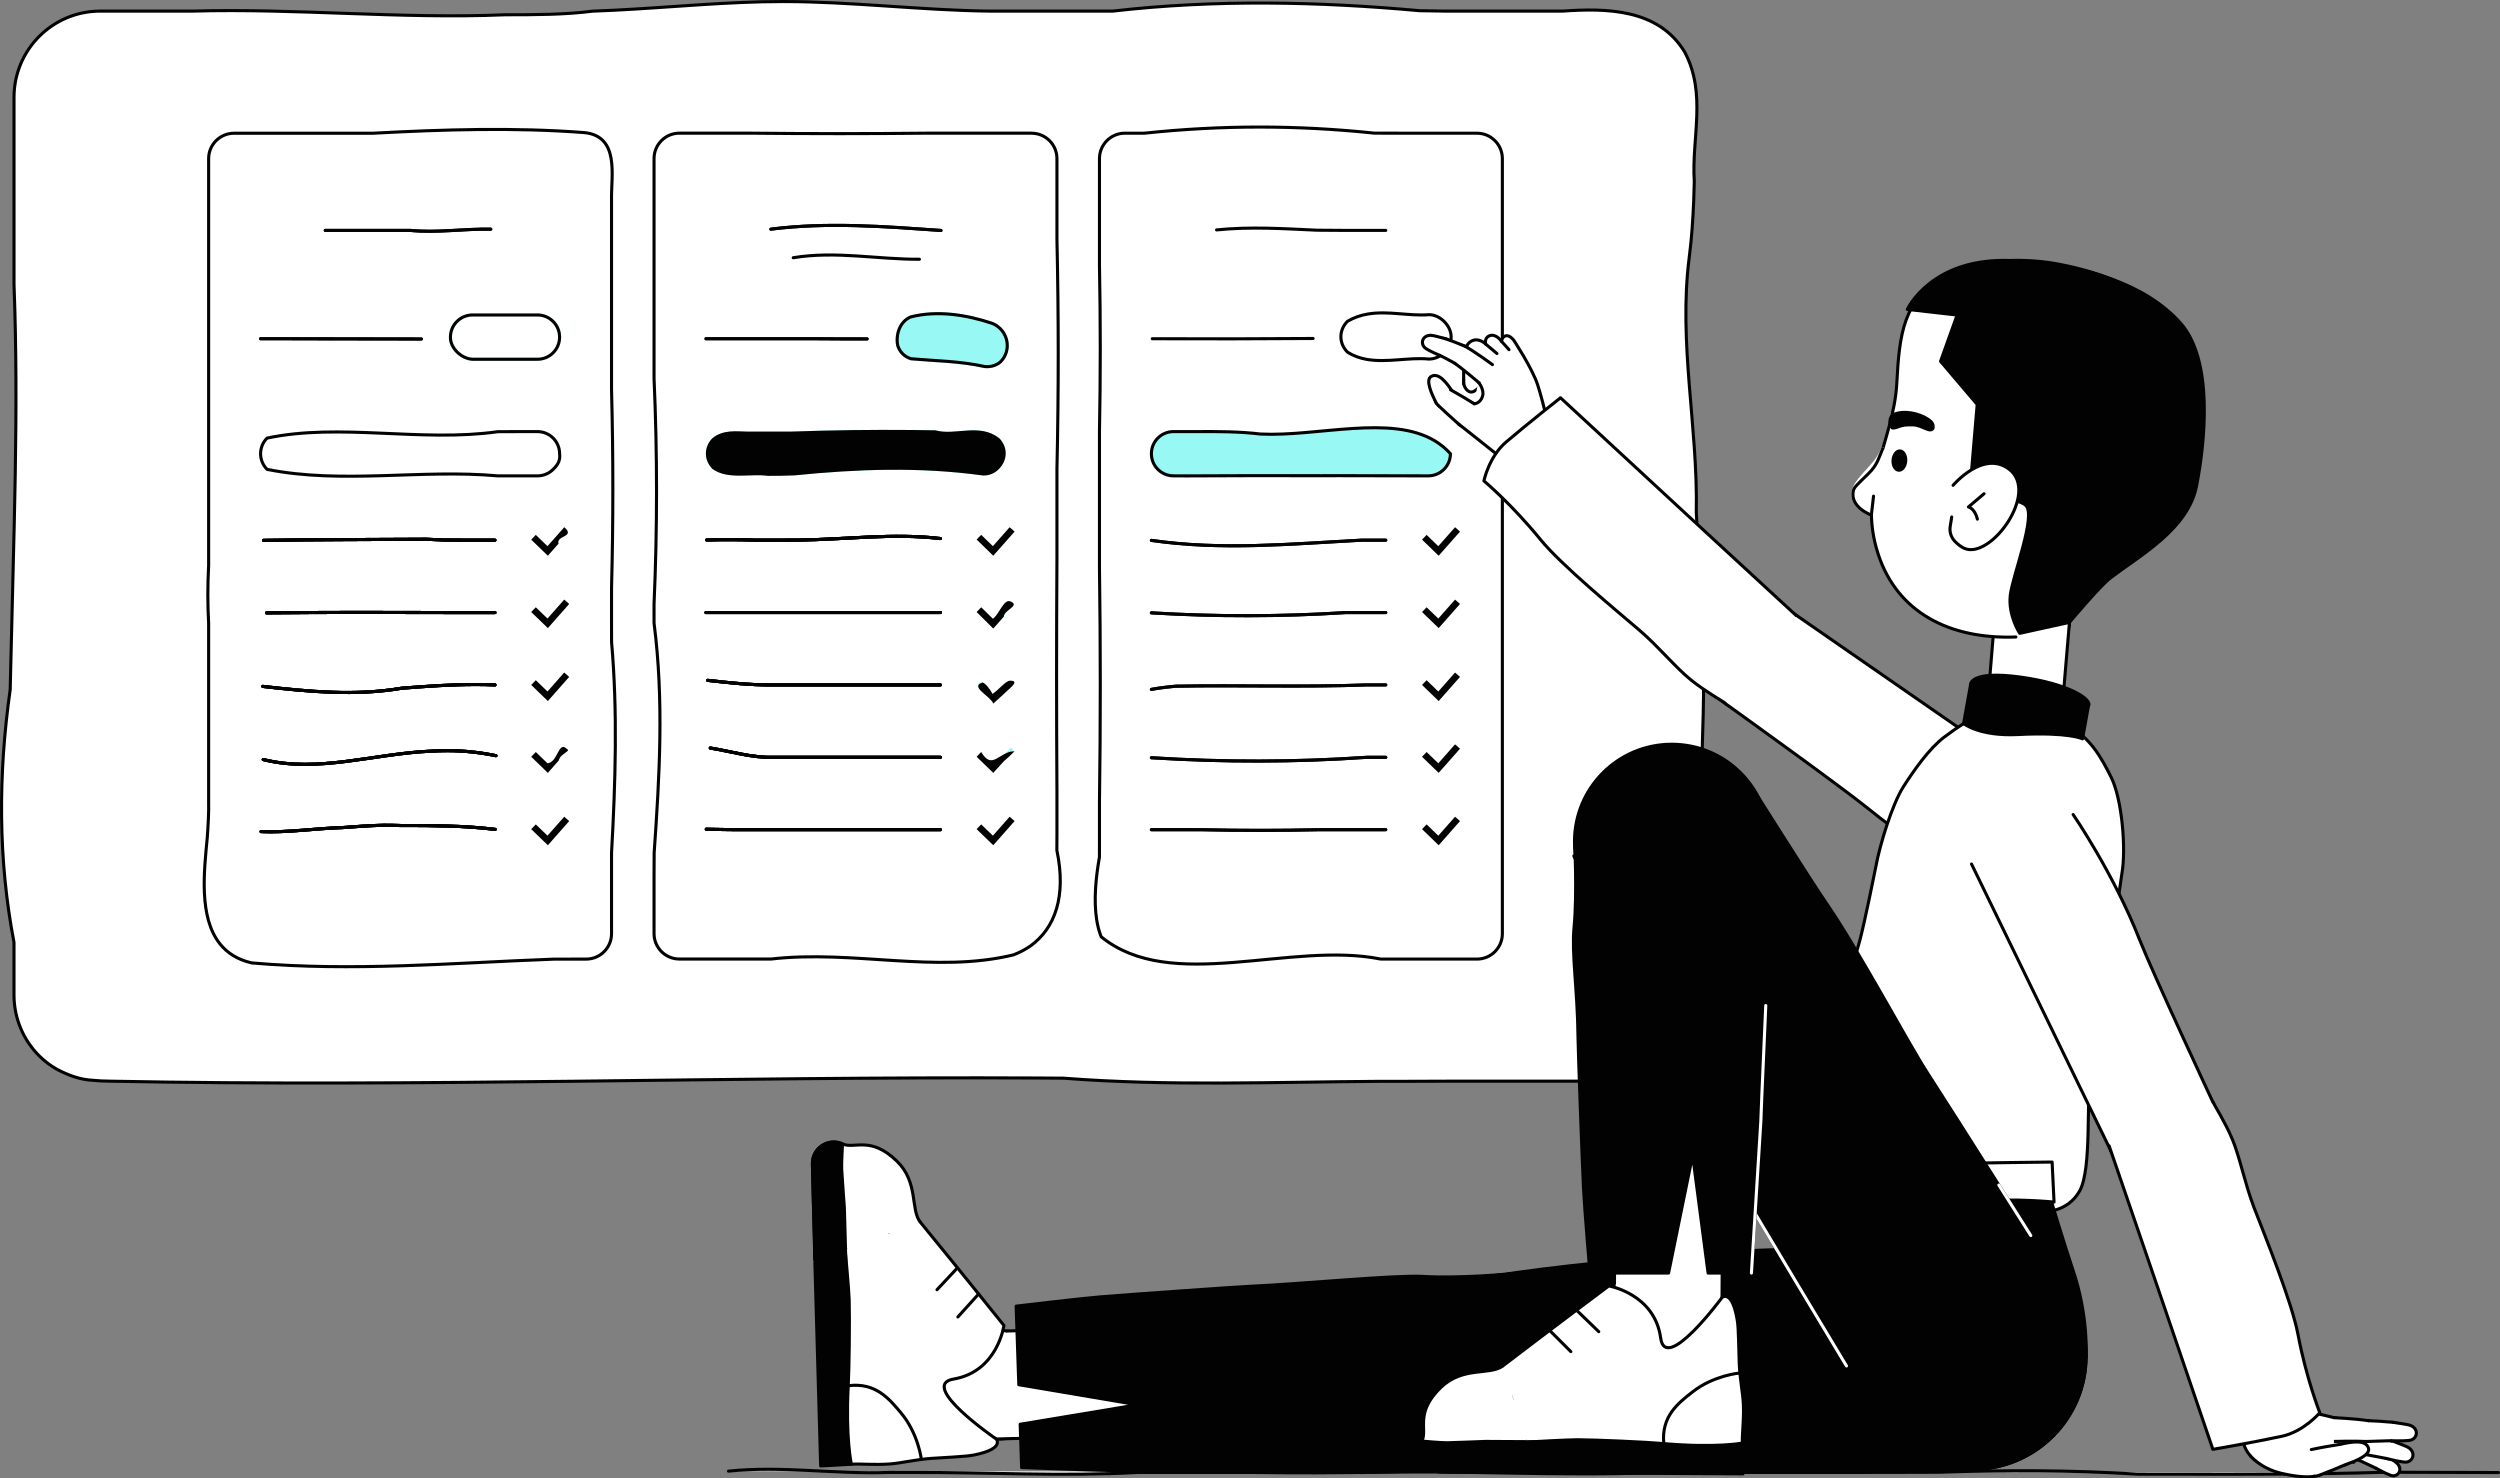 <svg xmlns="http://www.w3.org/2000/svg" id="Layer_1" viewBox="113.69 394.14 1372.62 811.7"><rect x="113.69" y="394.14" width="1372.62" height="811.7" fill="#808080" stroke="none"/><defs><style>.cls-1,.cls-2,.cls-3,.cls-4{fill:none;}.cls-5,.cls-6{fill:#020202;}.cls-7,.cls-8,.cls-9{fill:#fff;}.cls-10,.cls-11,.cls-12{fill:#97F8F4;}.cls-2{stroke-miterlimit:10;}.cls-2,.cls-11{stroke:#97F8F4;}.cls-2,.cls-11,.cls-12,.cls-8,.cls-9,.cls-6,.cls-3,.cls-4{stroke-width:1.70px;}.cls-11,.cls-12,.cls-8,.cls-9,.cls-6,.cls-3,.cls-4{stroke-linecap:round;stroke-linejoin:round;}.cls-12,.cls-8,.cls-6,.cls-3{stroke:#020202;}.cls-9,.cls-4{stroke:#fff;}</style></defs><g id="laptop"><path class="cls-8" d="m173.85,987.75c169.57,3.33,339.58-2.61,509.24-1.74,4.85.03,9.7.06,14.55.1,57.83,4.49,115.94,2.07,173.72,1.73,4.26,0,8.52,0,12.78,0,8.52,0,17.05-.03,25.59-.09h88.33c26.14,0,47.33-21.19,47.33-47.33v-18.86c0-3.01,0-6.35,0-9.99-.18-3.72-.36-7.44-.52-11.17-.09-3.85-.17-7.69-.14-11.69,0-3.98.07-7.95.19-11.93.12-3.98.28-7.96.49-11.94,3.01-52.2,5.44-105.46,2.06-157.13-.34-3.84-.71-7.8-1.06-11.78-.29-3.32-.55-6.64-.78-9.95-.23-3.46-.43-6.89-.6-10.53.97-46.82-9.92-92.82-3.87-140.03,1.36-10.44,2.04-20.88,2.46-31.3.13-3.48.23-6.95.31-10.42-1.56-23.65,6.92-47.86-5.19-70.86-14.53-24.21-43.58-24.21-67.2-22.6-2.83,0-5.87,0-9.11,0h-55.46c-4.47-.05-9.08-.11-13.88-.22-55.3-5.03-112.2-6.24-168.33.21-3.13.01-6.32.01-9.53.01h-58.17c-37.18-.41-75.92-5.25-113.44-5.25-30.67,0-61.87,3.23-92.95,4.78-3.88.19-7.77.36-11.65.5-15.25,1.98-32.2,1.98-47.94,1.98-56.9,2.42-115-3.63-171.7-2.01h-50.67c-26.14,0-47.33,21.19-47.33,47.33v102.88c2.65,69.55-.26,138.86-1.76,208.24-.1,4.63-.19,9.27-.33,13.99-6.65,47.22-6.65,93.22,2.08,138.89,0,3.64,0,6.97,0,9.98v18.86c0,13.07,5.3,24.9,13.86,33.47,2.9,2.86,6.16,5.35,9.75,7.4,6.4,3.26,12.45,5.68,20.11,6.03,2.7.28,5.65.43,8.74.43Z"></path><path class="cls-8" d="m434.43,466.93c19.62,1.92,14.77,23.71,15.02,36.52,0,3.52,0,7.41,0,11.63v83.9c0,3.03,0,6.1,0,9.19.96,36.21.96,72.53.01,108.26-.01,3.34-.01,6.66-.01,9.98v9.91c0,3.48,0,6.93.02,10.34,3.36,38.16,2.15,76.9-.02,115.88v44.27c0,7.68-6.25,13.93-13.93,13.93h-8.31c-2.64,0-5.85,0-9.52.02-55.66,2.07-110.14,6.91-165.82,2.07-7.87-1.82-13.47-5.52-17.4-10.44-11.81-14.75-8.67-40.36-6.98-58.38.25-3.49.48-6.96.62-10.38.15-3.42.21-6.79.13-10.08v-35.1c0-3.27,0-6.58,0-9.93,0-3.35,0-6.74,0-10.16v-31.63c0-3.45,0-6.91,0-10.4-.58-10.82-.58-20.51,0-31.67,0-3.54,0-7.09,0-10.64v-212.79c0-7.68,6.25-13.93,13.93-13.93h66.08c3.29,0,6.64,0,10.02,0,38.93-2.07,77.67-3.28,116.16-.36"></path><path class="cls-3" d="m258.4,690.82c29.79-.44,58.85-.44,89.21-.62,3.31.11,6.66.25,10.05.43,5.38.07,10.27.09,14.38.09h13.38"></path><path class="cls-3" d="m258.4,690.82c29.79-.44,58.85-.44,89.21-.62,3.31.11,6.66.25,10.05.43,5.38.07,10.27.09,14.38.09h13.38"></path><path class="cls-3" d="m260.03,730.63c33.01-.31,64.48-.31,97.63-.17,5.38,0,10.27,0,14.39,0h13.38"></path><path class="cls-3" d="m260.03,730.63c33.01-.31,64.48-.31,97.63-.17,5.38,0,10.27,0,14.39,0h13.38"></path><path class="cls-3" d="m257.97,771c25.39,2.9,50.81,5.33,76.21,1.01,3.43-.27,6.86-.54,10.3-.78,13.73-.98,27.45-1.61,40.96-1.04"></path><path class="cls-3" d="m257.97,771c25.39,2.9,50.81,5.33,76.21,1.01,3.43-.27,6.86-.54,10.3-.78,13.73-.98,27.45-1.61,40.96-1.04"></path><path class="cls-3" d="m258.22,811.16c29.98,7.53,61.45-3.36,92.23-4.61,3.03-.17,6.02-.26,8.98-.26,8.89,0,17.6.92,26.55,2.76"></path><path class="cls-3" d="m258.22,811.16c29.98,7.53,61.45-3.36,92.23-4.61,3.03-.17,6.02-.26,8.98-.26,8.89,0,17.6.92,26.55,2.76"></path><path class="cls-3" d="m257.03,850.72c14.22.66,29.95-1.76,44.8-2.2,3.74-.3,7.49-.58,11.26-.8,3.77-.23,7.57-.4,11.4-.49,3.19,0,6.37.06,9.53.17,4.29-.03,8.58-.03,12.85.01,4.27.04,8.53.13,12.77.27,4.33.12,8.66.31,12.98.61,4.32.3,8.63.7,12.93,1.22"></path><path class="cls-3" d="m257.03,850.72c14.22.66,29.95-1.76,44.8-2.2,3.74-.3,7.49-.58,11.26-.8,3.77-.23,7.57-.4,11.4-.49,3.19,0,6.37.06,9.53.17,4.29-.03,8.58-.03,12.85.01,4.27.04,8.53.13,12.77.27,4.33.12,8.66.31,12.98.61,4.32.3,8.63.7,12.93,1.22"></path><path class="cls-11" d="m408.79,591.38s-20.04,0-30.06,0h-5.57c-6.28-.26-12.33-6.32-12.15-12.15h0c0-6.71,5.44-12.15,12.15-12.15h35.62c6.71,0,12.15,5.44,12.15,12.15h0c0,6.71-5.44,12.15-12.15,12.15Z"></path><path class="cls-10" d="m408.79,655.41s-3.89,0-10.36,0c-3.24,0-7.12,0-11.49,0-41.84-3.78-85.42,4.7-126.62-3.57-2.2-2.2-3.56-5.24-3.56-8.59h0c0-3.35,1.36-6.39,3.57-8.57,39.97-8.47,84.76,2.43,126.65-3.52,4.33-.05,8.21-.05,11.45-.05h10.36c3.35,0,6.39,1.36,8.59,3.56s3.56,5.24,3.56,8.59c.42,3.54-.79,5.96-3.56,8.59-2.2,2.2-5.24,3.56-8.59,3.56Z"></path><path class="cls-2" d="m406.61,689.13l7.78,7.52s2.61-2.96,5.23-5.92c2.62-2.96,5.25-5.92,5.25-5.92"></path><polyline class="cls-2" points="406.61 728.86 414.38 736.38 424.84 724.54"></polyline><path class="cls-3" d="m256.76,580.12h13.77c4.13,0,8.96.01,14.14.04,20.47.06,39.84.06,60.37.1"></path><path class="cls-3" d="m292.27,520.63h37.89c2.87,0,5.78,0,8.68,0,14.73,1.48,29.25-.94,44.3-.67"></path><path class="cls-8" d="m680.07,467.28c7.68,0,13.93,6.25,13.93,13.93v44.28c.94,42.62.94,83.78,0,126.21v49.39c-.27,42.55-.27,84.92,0,127.14v24.03c-.01,3.01-.02,5.93-.04,8.74,5.33,25.45-1.08,42.72-14.4,52.45-2.82,1.95-5.89,3.59-9.35,4.94-43.05,10.46-87.85-2.86-133.21,2.31-2.6,0-5.15,0-7.64,0h-42.64c-7.68,0-13.93-6.25-13.93-13.93v-31.52c0-3.95,0-8.21.06-12.82,2.97-42.54,5.4-83.7-.06-126.19,0-3.44,0-6.94,0-10.45,1.83-41.49,1.83-82.65,0-123.89,0-2.96,0-5.9,0-8.8v-111.92c0-7.68,6.25-13.93,13.93-13.93h38.33c33.1.35,65.78.35,98.65,0,3.17,0,6.27,0,9.28,0h47.09"></path><path class="cls-3" d="m501.73,690.62c9.2-.24,17.68-.24,27.39.1,2.69,0,5.52,0,8.44,0,4.76,0,9.77,0,14.9-.07,25.06-.27,51.69-3.9,77.52-.82"></path><path class="cls-3" d="m501.73,690.62c9.2-.24,17.68-.24,27.39.1,2.69,0,5.52,0,8.44,0,4.76,0,9.77,0,14.9-.07,25.06-.27,51.69-3.9,77.52-.82"></path><line class="cls-3" x1="501.31" y1="730.46" x2="629.98" y2="730.46"></line><line class="cls-3" x1="501.31" y1="730.46" x2="629.98" y2="730.46"></line><path class="cls-3" d="m502.26,767.68c12.31,1.39,23.2,2.6,35.3,2.52,2.93,0,5.95,0,9.04,0h83.38"></path><path class="cls-3" d="m502.26,767.68c12.31,1.39,23.2,2.6,35.3,2.52,2.93,0,5.95,0,9.04,0h83.38"></path><path class="cls-3" d="m503.67,804.84c10.9,1.76,23.01,5.39,33.9,5.09,2.92.01,5.94.01,9.03.01h83.38"></path><path class="cls-3" d="m503.67,804.84c10.9,1.76,23.01,5.39,33.9,5.09,2.92.01,5.94.01,9.03.01h83.38"></path><path class="cls-3" d="m501.48,849.41s5.05.15,13.23.23c4.1.03,8.98.03,14.39.03h100.88"></path><path class="cls-3" d="m501.48,849.41s5.05.15,13.23.23c4.1.03,8.98.03,14.39.03h100.88"></path><path class="cls-11" d="m654.25,595.37c-13.78-3.05-27.09-3.05-40.41-4.26-3.63-1.21-6.05-3.63-7.26-7.26-.61-3.03-.3-6.36.91-9.23,1.21-2.88,3.33-5.3,6.36-6.51,14.53-3.63,30.26-1.21,44.79,3.63,8.47,3.63,10.9,14.53,4.33,21.11-2.24,1.91-5.33,2.89-8.71,2.52Z"></path><path class="cls-10" d="m653.34,655.2c-34.66-4.77-68.56-3.56-103.61-.05-5.18.22-10.04.26-14.39.25-9.87-1.34-21.97,2.29-30.45-3.77-4.84-4.84-4.84-12.11,0-16.95,6.05-4.84,13.32-3.63,18.96-3.58,3.22,0,7.1,0,11.47,0,3.93,0,8.26,0,12.86,0,22.12-.79,44.13-1.08,65.99-.88,4.37.04,8.74.1,13.1.18,10.79,3.08,24.1-4.18,35,4.29,4.84,4.84,4.84,12.11-.33,17.16-2.2,2.18-5.24,3.48-8.59,3.35Z"></path><polyline class="cls-2" points="651.16 689.09 658.94 696.64 669.39 684.81"></polyline><path class="cls-2" d="m651.16,728.86l7.78,7.66c4.53-2.56,6.96-7.4,10.45-11.84"></path><path class="cls-2" d="m651.16,769.28c2.63,3.42,5.05,7.05,7.47,7.05,3.63,0,8.47-3.63,10.76-8.07"></path><path class="cls-2" d="m651.16,808.34l7.78,7.52c3.32-3.21,6.96-6.85,10.45-10.72"></path><polyline class="cls-2" points="651.16 848.08 658.94 855.59 669.39 843.76"></polyline><path class="cls-3" d="m501.31,580.12h60.27c9.89.1,18.36.1,28.18.1"></path><path class="cls-3" d="m536.93,519.96c30.91-3.91,62.38-1.48,93.4.71"></path><path class="cls-3" d="m549.2,535.64c23.48-3.85,46.48.99,69.29.84"></path><path class="cls-8" d="m924.63,467.28c7.68,0,13.93,6.25,13.93,13.93v425.58c0,7.68-6.25,13.93-13.93,13.93h-52.81c-49.76-10.02-115.13,19.04-153.52-12.24-1.19-2.92-2.01-6.17-2.53-9.64-1.58-10.4-.47-22.75,1.56-34.07.01-2.59.02-5.28.02-8.07v-22.43c.6-42.21.6-85.79,0-128.23v-64.75c0-3.45,0-6.88,0-10.27.59-30.23.59-60.49,0-91.11v-58.71c0-7.68,6.25-13.93,13.93-13.93h10.71c42.54-4.49,83.7-4.49,126.3-.03,6.31.03,12.37.03,18.01.03h38.33"></path><path class="cls-3" d="m745.86,690.84c38.67,5.59,76.2,1.96,115.29-.12h13.38"></path><path class="cls-3" d="m745.86,690.84c38.67,5.59,76.2,1.96,115.29-.12h13.38"></path><path class="cls-3" d="m745.86,730.62c35.03,2.13,71.35,2.13,106.73-.15,4.36,0,8.25,0,11.5,0h10.44"></path><path class="cls-3" d="m745.86,730.62c35.03,2.13,71.35,2.13,106.73-.15,4.36,0,8.25,0,11.5,0h10.44"></path><path class="cls-3" d="m745.86,772.64s5.15-1.01,13.35-1.75c35-.62,70.11.59,104.88-.7h10.44"></path><path class="cls-3" d="m745.86,772.64s5.15-1.01,13.35-1.75c35-.62,70.11.59,104.88-.7h10.44"></path><path class="cls-3" d="m745.86,810.18c39.88,2.47,78.61,2.47,118.23-.24h10.44"></path><path class="cls-3" d="m745.86,810.18c39.88,2.47,78.61,2.47,118.23-.24h10.44"></path><path class="cls-3" d="m745.86,849.68h13.38c4.12,0,9.01,0,14.41.02,21.77.48,42.35.48,64.63-.01,2.93,0,5.76,0,8.46,0h27.79"></path><path class="cls-3" d="m745.86,849.68h13.38c4.12,0,9.01,0,14.41.02,21.77.48,42.35.48,64.63-.01,2.93,0,5.76,0,8.46,0h27.79"></path><path class="cls-8" d="m898.01,591.26c-10.66-1.02-22.86,2.13-33.91.2-3.68-.65-7.24-1.86-10.57-3.97-4.84-4.84-4.84-12.11,0-16.95,3.63-2.12,7.34-3.33,11.08-3.97,11.24-1.93,22.81,1.25,33.71.34,6.05,0,12.11,6.05,12.11,12.11,0,3.63-1.21,6.05-3.91,8.78-2.18,2.18-5.19,3.51-8.51,3.48Z"></path><path class="cls-12" d="m897.89,655.41c-16.38-.08-32.45-.12-48.8-.1-3.27,0-6.55.01-9.85.02-24.45-.06-49.87-.06-73.89.1-4.65-.02-7.34-.03-7.34-.03-6.71,0-12.15-5.44-12.15-12.15h0c0-6.71,5.44-12.15,12.15-12.15h6.01c1.91,0,4.23,0,6.9,0,11.18-.05,23.29-.05,34.73,1.34,3.94.2,8.02.17,12.18.01,33.31-1.3,72.18-11.55,92.21,10.8,0,3.36-1.36,6.39-3.56,8.59-2.2,2.2-5.24,3.56-8.59,3.56Z"></path><polygon class="cls-5" points="903.59 699.27 894.45 690.43 896.97 687.82 903.38 694.02 912.58 683.61 915.3 686.01 903.59 699.27"></polygon><polygon class="cls-5" points="903.59 739 894.45 730.17 896.97 727.56 903.38 733.75 912.58 723.34 915.3 725.74 903.59 739"></polygon><polygon class="cls-5" points="903.59 779.05 894.45 770.21 896.97 767.6 903.38 773.8 912.58 763.39 915.3 765.79 903.59 779.05"></polygon><polygon class="cls-5" points="903.59 818.48 894.45 809.64 896.97 807.03 903.38 813.23 912.58 802.82 915.3 805.22 903.59 818.48"></polygon><polygon class="cls-5" points="903.59 858.22 894.45 849.38 896.97 846.77 903.38 852.97 912.58 842.56 915.3 844.96 903.59 858.22"></polygon><path class="cls-3" d="m746.34,580.12c28.5.1,58.77.1,88.3-.14"></path><path class="cls-3" d="m781.65,520.37c18.61-1.89,36.77-.68,55.07.16,4.96.08,9.82.1,14.31.1h23.51"></path><path class="cls-3" d="m501.73,690.62c9.2-.24,17.68-.24,27.39.1,2.69,0,5.52,0,8.44,0,4.76,0,9.77,0,14.9-.07,25.06-.27,51.69-3.9,77.52-.82"></path><path class="cls-3" d="m501.73,690.62c9.2-.24,17.68-.24,27.39.1,2.69,0,5.52,0,8.44,0,4.76,0,9.77,0,14.9-.07,25.06-.27,51.69-3.9,77.52-.82"></path><line class="cls-3" x1="501.31" y1="730.46" x2="629.98" y2="730.46"></line><line class="cls-3" x1="501.31" y1="730.46" x2="629.98" y2="730.46"></line><path class="cls-3" d="m502.26,767.68c12.31,1.39,23.2,2.6,35.3,2.52,2.93,0,5.95,0,9.04,0h83.38"></path><path class="cls-3" d="m502.26,767.68c12.31,1.39,23.2,2.6,35.3,2.52,2.93,0,5.95,0,9.04,0h83.38"></path><path class="cls-3" d="m503.67,804.84c10.9,1.76,23.01,5.39,33.9,5.09,2.92.01,5.94.01,9.03.01h83.38"></path><path class="cls-3" d="m503.67,804.84c10.9,1.76,23.01,5.39,33.9,5.09,2.92.01,5.94.01,9.03.01h83.38"></path><path class="cls-3" d="m501.48,849.41s5.05.15,13.23.23c4.1.03,8.98.03,14.39.03h100.88"></path><path class="cls-3" d="m501.48,849.41s5.05.15,13.23.23c4.1.03,8.98.03,14.39.03h100.88"></path><path class="cls-12" d="m654.25,595.37c-13.78-3.05-27.09-3.05-40.41-4.26-3.63-1.21-6.05-3.63-7.26-7.26-.61-3.03-.3-6.36.91-9.23,1.21-2.88,3.33-5.3,6.36-6.51,14.53-3.63,30.26-1.21,44.79,3.63,8.47,3.63,10.9,14.53,4.33,21.11-2.24,1.91-5.33,2.89-8.71,2.52Z"></path><path class="cls-5" d="m653.34,655.2c-34.66-4.77-68.56-3.56-103.61-.05-5.18.22-10.04.26-14.39.25-9.87-1.34-21.97,2.29-30.45-3.77-4.84-4.84-4.84-12.11,0-16.95,6.05-4.84,13.32-3.63,18.96-3.58,3.22,0,7.1,0,11.47,0,3.93,0,8.26,0,12.86,0,22.12-.79,44.13-1.08,65.99-.88,4.37.04,8.74.1,13.1.18,10.79,3.08,24.1-4.18,35,4.29,4.84,4.84,4.84,12.11-.33,17.16-2.2,2.18-5.24,3.48-8.59,3.35Z"></path><polygon class="cls-5" points="659.04 699.27 649.9 690.38 652.42 687.79 658.83 694.02 668.03 683.61 670.75 686.01 659.04 699.27"></polygon><path class="cls-5" d="m659.04,739.24l-9.14-9.07,2.52-2.61,6.41,6.28c3.43-2.29,5.85-10.77,9.48-9.56,6.05,2.42-3.63,4.84-3.42,8.37-2.93,3.32-5.85,6.6-5.85,6.6Z"></path><path class="cls-5" d="m659.04,780.44c-1.62-4.11-12.52-8.95-6.46-11.37,1.21-1.21,4.84,3.63,6.05,6.05,3.63-2.42,7.26-7.26,9.68-7.26,6.05,0-1.21,4.84-3.42,7.27-2.93,2.64-5.85,5.32-5.85,5.32Z"></path><path class="cls-5" d="m659.04,818.48l-9.14-8.84,2.52-2.61c6.21,10.45,9.84-.44,18.32-.44-2.42,2.42-3.63,3.63-5.84,5.46-2.93,3.15-5.85,6.43-5.85,6.43Z"></path><polygon class="cls-5" points="659.04 858.22 649.9 849.38 652.42 846.77 658.83 852.97 668.03 842.56 670.75 844.96 659.04 858.22"></polygon><path class="cls-3" d="m501.31,580.12h60.27c9.89.1,18.36.1,28.18.1"></path><path class="cls-3" d="m536.93,519.96c30.91-3.91,62.38-1.48,93.4.71"></path><path class="cls-3" d="m258.4,690.82c29.79-.44,58.85-.44,89.21-.62,3.31.11,6.66.25,10.05.43,5.38.07,10.27.09,14.38.09h13.38"></path><path class="cls-3" d="m258.4,690.82c29.79-.44,58.85-.44,89.21-.62,3.31.11,6.66.25,10.05.43,5.38.07,10.27.09,14.38.09h13.38"></path><path class="cls-3" d="m260.03,730.63c33.01-.31,64.48-.31,97.63-.17,5.38,0,10.27,0,14.39,0h13.38"></path><path class="cls-3" d="m260.03,730.63c33.01-.31,64.48-.31,97.63-.17,5.38,0,10.27,0,14.39,0h13.38"></path><path class="cls-3" d="m257.97,771c25.39,2.9,50.81,5.33,76.21,1.01,3.43-.27,6.86-.54,10.3-.78,13.73-.98,27.45-1.61,40.96-1.04"></path><path class="cls-3" d="m257.97,771c25.39,2.9,50.81,5.33,76.21,1.01,3.43-.27,6.86-.54,10.3-.78,13.73-.98,27.45-1.61,40.96-1.04"></path><path class="cls-3" d="m258.22,811.16c29.98,7.53,61.45-3.36,92.23-4.61,3.03-.17,6.02-.26,8.98-.26,8.89,0,17.6.92,26.55,2.76"></path><path class="cls-3" d="m258.22,811.16c29.98,7.53,61.45-3.36,92.23-4.61,3.03-.17,6.02-.26,8.98-.26,8.89,0,17.6.92,26.55,2.76"></path><path class="cls-3" d="m257.03,850.72c14.22.66,29.95-1.76,44.8-2.2,3.74-.3,7.49-.58,11.26-.8,3.77-.23,7.57-.4,11.4-.49,3.19,0,6.37.06,9.53.17,4.29-.03,8.58-.03,12.85.01,4.27.04,8.53.13,12.77.27,4.33.12,8.66.31,12.98.61,4.32.3,8.63.7,12.93,1.22"></path><path class="cls-3" d="m257.03,850.72c14.22.66,29.95-1.76,44.8-2.2,3.74-.3,7.49-.58,11.26-.8,3.77-.23,7.57-.4,11.4-.49,3.19,0,6.37.06,9.53.17,4.29-.03,8.58-.03,12.85.01,4.27.04,8.53.13,12.77.27,4.33.12,8.66.31,12.98.61,4.32.3,8.63.7,12.93,1.22"></path><path class="cls-8" d="m408.79,591.38s-20.04,0-30.06,0h-5.57c-6.28-.26-12.33-6.32-12.15-12.15h0c0-6.71,5.44-12.15,12.15-12.15h35.62c6.71,0,12.15,5.44,12.15,12.15h0c0,6.71-5.44,12.15-12.15,12.15Z"></path><path class="cls-8" d="m408.79,655.41s-3.89,0-10.36,0c-3.24,0-7.12,0-11.49,0-41.84-3.78-85.42,4.7-126.62-3.57-2.2-2.2-3.56-5.24-3.56-8.59h0c0-3.35,1.36-6.39,3.57-8.57,39.97-8.47,84.76,2.43,126.65-3.52,4.33-.05,8.21-.05,11.45-.05h10.36c3.35,0,6.39,1.36,8.59,3.56,2.2,2.2,3.56,5.24,3.56,8.59.42,3.54-.79,5.96-3.56,8.59-2.2,2.2-5.24,3.56-8.59,3.56Z"></path><path class="cls-5" d="m414.49,699.27l-9.14-8.84,2.52-2.61,6.41,6.2,9.21-10.42c6.34,5.56-4.56,4.35-3.15,9.04l-5.85,6.63Z"></path><polygon class="cls-5" points="414.49 739 405.34 730.17 407.87 727.56 414.28 733.75 423.48 723.34 426.2 725.74 414.49 739"></polygon><path class="cls-5" d="m414.49,779.05l-9.14-8.84,2.52-2.61,6.41,6.2,9.2-10.41,2.72,2.4s-2.93,3.32-5.85,6.63c-2.93,3.31-5.85,6.63-5.85,6.63Z"></path><path class="cls-5" d="m414.49,818.48l-9.14-8.83,2.52-2.61,6.42,6.19c5.86-.58,5.86-12.69,10.7-7.84,2.42,1.21-3.63,2.42-4.52,6.31-3.02,3.44-5.97,6.78-5.97,6.78Z"></path><path class="cls-5" d="m414.49,858.22l-9.14-8.84,2.52-2.61,6.41,6.2,9.2-10.41,2.72,2.4s-2.93,3.32-5.85,6.63l-5.85,6.63Z"></path><path class="cls-3" d="m256.76,580.12h13.77c4.13,0,8.96.01,14.14.04,20.47.06,39.84.06,60.37.1"></path><path class="cls-3" d="m292.27,520.63h37.89c2.87,0,5.78,0,8.68,0,14.73,1.48,29.25-.94,44.3-.67"></path></g><path class="cls-8" d="m513.66,1201.87c29.13-3.06,58.54,1.79,87.72.71,4.06,0,8.25,0,12.57.01,41.97-.15,82.69,2.27,124.43,0h115.26c2.91,0,5.81,0,8.74.02,53.71-1.37,108,2.26,160.74,0,2.86-.01,5.84-.02,8.84-.02h97.11c12.36-.04,24.68-.06,36.97-.07,4.1-.01,8.2-.03,12.3-.05,36.39-1.24,72.59-1.24,108.72,1.05,3.77.05,7.55.05,11.41.03,3.22,0,6.44,0,9.67-.01,37.8.11,76.26.11,113.59-1.03,3.56-.03,7.12-.03,10.68-.02,14.24.01,28.44.05,42.46.11,3.51,0,7.04.02,10.59.04"></path><g id="Artwork_2980"><ellipse class="cls-8" cx="929.77" cy="599.57" rx="6.21" ry="6.39" transform="translate(-32.63 1145.23) rotate(-62.37)"></ellipse><ellipse id="C" class="cls-8" cx="923.14" cy="589.02" rx="5.55" ry="5.71" transform="translate(-7.46 11.85) rotate(-.73)"></ellipse><path class="cls-8" d="m920.02,598.61c2.47-1.24,5.54,1.46,6.75,3.86,1.21,2.4-1.49,5.36-3.96,6.6-2.47,1.24-4.77-1.28-5.38-3.9-.6-2.57.12-5.32,2.59-6.56Z"></path><path class="cls-7" d="m927.16,604.89c.2-5.02,1.53-15.94,1.53-15.94l-11.11.14s-.52,10.03-.15,16.08c3.3-.11,6.44-.13,9.73-.28Z"></path><path class="cls-8" d="m927.16,604.89c.2-5.02,1.53-15.94,1.53-15.94"></path><path class="cls-8" d="m917.58,589.09s-.52,10.03-.15,16.08"></path><circle id="C-2" class="cls-8" cx="948.69" cy="633.6" r="16.04"></circle><circle class="cls-8" cx="919.39" cy="621.82" r="7.03"></circle><path class="cls-7" d="m937.85,645.43l-23.11-18.33,8.31-11.27s3.34-.46,4.64-4.21-.8-6.55-.8-6.55l-7.86-18.71s-1.08-2.93,3.25-4.6c4.25-1.65,7.1,1.28,7.1,1.28,0,0-.56-3.65,2.12-4.56,4.16-1.41,6.59,3.1,6.59,3.1,0,0,.21-2.51,2.34-3.06s4.37,2.42,4.37,2.42c0,0,10.3,15.6,13.19,24.7,3.61,11.37,6.58,25.8,6.58,25.8,0,0-8.04.45-14.9,4.29-7.39,4.14-11.84,9.7-11.84,9.7Z"></path><path class="cls-8" d="m924,598.2l-4.97-11.84s-1.02-3.09,2.6-4.98c4.05-2.11,7.76,1.66,7.76,1.66,0,0-.93-3.37,2.12-4.56,3.58-1.41,6.59,3.1,6.59,3.1,0,0,.21-2.51,2.34-3.06s4.37,2.42,4.37,2.42c0,0,10.3,15.6,13.19,24.7,3.61,11.37,6.58,25.8,6.58,25.8"></path><line class="cls-8" x1="937.85" y1="645.43" x2="914.74" y2="627.1"></line><line class="cls-8" x1="935.59" y1="588.25" x2="929.39" y2="583.04"></line><line class="cls-8" x1="942.2" y1="586.12" x2="938.1" y2="581.58"></line><path class="cls-8" d="m923.06,615.83s3.4-.04,4.64-4.21c1.11-3.76-2.43-7.78-2.43-7.78"></path><ellipse id="C-3" class="cls-8" cx="905.94" cy="584.75" rx="4.82" ry="4.96" transform="translate(24.27 1205.48) rotate(-67.99)"></ellipse><path class="cls-8" d="m907.24,580.1c-3-.78-6.31-1.8-7.95-1.85-4.34-.11-5.96,4.13-3.41,6.69,1.07,1.07,4.66,2.79,8.26,4.28"></path><ellipse id="C-4" class="cls-8" cx="915.62" cy="589.14" rx="5.44" ry="5.6" transform="translate(-17.18 1150.67) rotate(-63.81)"></ellipse><path class="cls-7" d="m904.22,589.25c4.42,2.14,6.19,3.32,9.16,4.84,1.5-3.31,3.12-6.55,4.65-9.85-4.27-1.83-6.21-2.51-10.32-3.99-.86,2.09-3.06,8-3.49,8.99Z"></path><path class="cls-8" d="m904.22,589.25c4.42,2.14,6.19,3.32,9.16,4.84"></path><path class="cls-8" d="m918.03,584.25c-4.27-1.83-6.21-2.51-10.32-3.99"></path><ellipse id="C-5" class="cls-7" cx="929.77" cy="599.57" rx="3.19" ry="3.28" transform="translate(-76.56 1059.2) rotate(-57.36)"></ellipse><path class="cls-7" d="m912.58,593.68c4.57,3.27,13.1,10.56,13.1,10.56l7.45-9.91s-8.93-6.58-14.81-9.96c-1.92,3.15-3.84,6.14-5.73,9.3Z"></path><path class="cls-8" d="m912.58,593.68c4.57,3.27,13.1,10.56,13.1,10.56"></path><path class="cls-8" d="m933.12,594.34s-8.93-6.58-14.81-9.96"></path><circle id="C-6" class="cls-8" cx="906.94" cy="612.61" r="5.46"></circle><path class="cls-8" d="m911.35,609.39c-3.29-4.96-7.64-10.83-11.78-8.62-3.36,1.79-.12,9.19,2.76,14.77"></path><circle id="C-7" class="cls-7" cx="919.39" cy="621.82" r="3.76"></circle><path class="cls-7" d="m910.06,608.12c-1.55,2.4-6.05,8.07-6.51,8.76,1.3,1.2,3.65,3.43,4.39,4.12,3.41,3.14,6.81,6.1,6.81,6.1l8.31-11.27s-4.18-2.6-10.26-6.14c-.17-.1-2.58-1.44-2.74-1.56Z"></path><path class="cls-8" d="m923.06,615.83s-4.17-2.7-9.52-5.73c-1.3-.73-3.32-1.85-3.48-1.97"></path><path class="cls-8" d="m903.54,616.89c1.3,1.2,3.65,3.43,4.39,4.12,3.41,3.14,6.81,6.1,6.81,6.1"></path></g><g id="Artwork_2970"><ellipse id="C-8" class="cls-8" cx="1395.02" cy="1191.76" rx="4.67" ry="4.8" transform="translate(-428.41 1395.39) rotate(-46.88)"></ellipse><path class="cls-8" d="m1398.22,1188.35c2.76,2.87,5.31,5.83,7.74,8.67"></path><ellipse id="C-9" class="cls-8" cx="1420.46" cy="1196.3" rx="4.55" ry="4.68" transform="translate(-317.99 1849.47) rotate(-60.7)"></ellipse><path class="cls-8" d="m1423.12,1192.6c2.35,1.75,6.02,4.14,7.02,5.33,2.64,3.13.47,6.83-2.91,6.46-1.42-.15-5.77-2.34-8.99-4.12"></path><ellipse id="C-10" class="cls-8" cx="1409.52" cy="1190.5" rx="5.14" ry="5.28" transform="translate(-270.86 1952.32) rotate(-64.57)"></ellipse><path class="cls-7" d="m1418.13,1200.21c-4.17-2.01-8.1-3.84-10.97-5.14,1.57-3.04,3.02-6.14,4.56-9.21,3.85,2.09,7.51,4.33,11.01,6.5-1.04,1.86-4.13,6.95-4.61,7.85Z"></path><path class="cls-8" d="m1418.13,1200.21c-4.17-2.01-8.1-3.84-10.97-5.14"></path><path class="cls-8" d="m1411.73,1185.86c3.85,2.09,7.51,4.33,11.01,6.5"></path><ellipse id="C-11" class="cls-8" cx="1425.39" cy="1190.03" rx="5.08" ry="5.22" transform="translate(-90.98 2261.73) rotate(-75.11)"></ellipse><path class="cls-8" d="m1427.23,1185.29c3.03,1.24,7.67,2.81,9.08,3.81,3.73,2.65,2.4,7.25-1.35,7.8-1.58.23-6.9-.93-10.87-1.96"></path><ellipse id="C-12" class="cls-8" cx="1411.94" cy="1186.8" rx="5.74" ry="5.9" transform="translate(-22.76 2345.98) rotate(-78.99)"></ellipse><path class="cls-7" d="m1423.96,1194.91c-5.07-1.01-9.83-1.9-13.29-2.51.85-3.73,1.56-7.49,2.37-11.23,4.74,1.19,9.33,2.59,13.72,3.97-.61,2.3-2.53,8.67-2.8,9.77Z"></path><path class="cls-8" d="m1423.96,1194.91c-5.07-1.01-9.83-1.9-13.29-2.51"></path><path class="cls-8" d="m1413.04,1181.17c4.74,1.19,9.33,2.59,13.72,3.97"></path><ellipse id="C-13" class="cls-8" cx="1393.77" cy="1183.24" rx="6.55" ry="6.73" transform="translate(-107.64 2226.5) rotate(-75.12)"></ellipse><path class="cls-7" d="m1410.74,1192.41c-5.79-1.22-18.66-2.85-18.66-2.85l3.36-12.66s11.61,2.3,18.42,4.46c-1.08,3.74-2,7.32-3.12,11.04Z"></path><path class="cls-8" d="m1410.74,1192.41c-5.79-1.22-18.66-2.85-18.66-2.85"></path><path class="cls-8" d="m1395.45,1176.91s11.61,2.3,18.42,4.46"></path><ellipse id="C-14" class="cls-8" cx="1426.82" cy="1180.09" rx="5.08" ry="5.22" transform="translate(188.09 2556.3) rotate(-87.6)"></ellipse><path class="cls-8" d="m1427.59,1175.06c3.22.56,8.09,1.08,9.69,1.76,4.22,1.78,3.92,6.56.36,7.91-1.49.56-6.94.58-11.04.44"></path><ellipse id="C-15" class="cls-8" cx="1412.99" cy="1179.84" rx="5.9" ry="5.74" transform="translate(-29.99 36.88) rotate(-1.48)"></ellipse><path class="cls-7" d="m1426.47,1185.16c-5.17.11-10,.27-13.52.42.03-3.83-.1-7.65-.11-11.47,4.89.13,9.67.51,14.25.91-.1,2.38-.6,9.01-.62,10.14Z"></path><path class="cls-8" d="m1426.47,1185.16c-5.17.11-10,.27-13.52.42"></path><path class="cls-8" d="m1412.84,1174.11c4.89.13,9.67.51,14.25.91"></path><ellipse id="C-16" class="cls-8" cx="1394.48" cy="1179.02" rx="6.55" ry="6.73" transform="translate(69.31 2435.44) rotate(-83.69)"></ellipse><path class="cls-7" d="m1412.63,1185.57c-5.91-.34-17.89,0-17.89,0l.46-13.05s11.82.54,18.88,1.67c-.51,3.85-.89,7.53-1.44,11.38Z"></path><path class="cls-8" d="m1412.63,1185.57c-5.91-.34-17.89,0-17.89,0"></path><path class="cls-8" d="m1395.2,1172.51s11.82.54,18.88,1.67"></path><circle class="cls-8" cx="1384.15" cy="1197.29" r="7.41"></circle><circle id="C-17" class="cls-8" cx="1361.78" cy="1182.08" r="16.9"></circle><path class="cls-7" d="m1349.34,1193.53s7.43,6.62,12.61,8.38c8.81,2.98,21.21,2.72,21.21,2.72l8.19-10.81s4.04-.77,3.76-8.17c-.24-6.32.08-13.14.08-13.14,0,0-8.06-1.7-15.17-3.48-4.01-1-13.18-3.08-13.18-3.08,0,0-6.01,11.44-7.98,15.07-1.84,3.4-9.53,12.5-9.53,12.5Z"></path><path class="cls-8" d="m1349.34,1193.53s5.38,6.72,16.7,9.48c12.48,3.04,18.42,1.67,18.42,1.67"></path><path class="cls-8" d="m1395.2,1172.51s-6.43-1.7-17.11-3.86c-5.34-1.08-11.24-2.69-11.24-2.69"></path><circle id="C-18" class="cls-8" cx="1399.83" cy="1192.76" r="5.76"></circle><path class="cls-8" d="m1398.83,1187.09c6.12-1.36,13.72-2.64,15.25,2.07,1.24,3.82-6.62,7.07-12.89,9.2"></path><circle id="C-19" class="cls-7" cx="1384.15" cy="1197.29" r="3.97"></circle><path class="cls-7" d="m1398.4,1187.19c.65,2.94,3.01,10.19,3.22,11.05-1.73.71-4.87,2.05-5.85,2.45-4.53,1.85-8.96,3.52-8.96,3.52l-4.07-14.19s5.08-1.03,12.39-2.3c.2-.03,3.08-.47,3.27-.53Z"></path><path class="cls-8" d="m1382.73,1190.02s5.11-1.14,11.51-2.16c1.55-.25,3.96-.61,4.16-.67"></path><path class="cls-8" d="m1401.62,1198.23c-1.73.71-4.87,2.05-5.85,2.45-4.53,1.85-8.96,3.52-8.96,3.52"></path></g><g id="Artwork_2808"><circle class="cls-8" cx="1229.45" cy="734.44" r="20.52"></circle><circle id="C-20" class="cls-8" cx="1225.86" cy="776.89" r="20.52"></circle><polyline class="cls-7" points="1205.33 776.42 1208.9 733.01 1249.89 736.24 1246.26 779.07"></polyline><line class="cls-8" x1="1249.89" y1="736.24" x2="1246.26" y2="779.07"></line><line class="cls-8" x1="1205.33" y1="776.42" x2="1208.9" y2="733.01"></line><path class="cls-8" d="m1249.91,735.86s5.75-14.66,11.61-18.11c13.84-8.16,17.81-20.83,32.09-28.8,28.57-15.95,27.6-48.58,25.48-77.29-2.69-36.49-20.94-62.28-75.6-72.57-22.18-4.17-48.01-1.68-61.86,6.27-23.18,13.31-25.07,32.45-26.5,59.14-1.73,32.18-22.23,57.34-10.19,93.99,10.53,32.05,39.35,46.71,75.55,45.4"></path><path class="cls-9" d="m1141.24,675.93s-11.91-3.22-10-12.25c.45-2.13,1.9-4.78,6.31-9.63,4.35-4.78,7.24-7.5,9.86-13.57,0,0,3.56,11.16,2.86,21.04-.7,9.88-9.03,14.41-9.03,14.41Z"></path><path class="cls-3" d="m1147.4,640.47c-2.61,6.07-3.03,8.96-7.95,13.81-6.18,6.1-7.76,7.27-8.22,9.4-1.92,9.03,9.92,13.26,9.92,13.26l1.2-10.41"></path><ellipse class="cls-6" cx="1156.58" cy="647.05" rx="5.3" ry="3.49" transform="translate(429.23 1754.89) rotate(-85.94)"></ellipse><path class="cls-5" d="m1175.6,629.91c.47-.65.74-3.19-1.18-4.95-4.5-4.11-12.96-6.06-18.25-4.98-3.01.61-3.73,1.28-4.78,2.54-1.3,1.58-1.22,5.35.59,7.1h0c.92.89,3.47-.06,4.39-.41,2.27-.88,3.48-.98,7.31-.97,5.35.02,9.58,4.93,11.92,1.67Z"></path><path class="cls-6" d="m1160.89,564l27.36,3.11-9.1,25.4,20.12,23.7-4.4,51.77s24.82-1.76,30.97,3.54c6.15,5.3-7.09,38.34-8.4,49.42-1.31,11.08,5.18,20.93,5.18,20.93l27.29-6.01s16.7-19.97,22.55-24.43c16.35-12.48,42.59-26.73,47.23-50.45,4.64-23.73,9.59-69.02-8.99-89.68-18.58-20.65-51.21-31.91-91.85-34.06-44.57-2.35-57.96,26.76-57.96,26.76Z"></path><path class="cls-8" d="m1186.03,660.6s16.44-19.54,30.65-8.94c17.06,12.73-10.09,50.02-24.55,43.52-1.81-.81-3.53-2.24-4.94-3.64-2.21-2.2-3.24-5.31-2.75-8.38l.84-5.17"></path><path class="cls-8" d="m1203.02,665.22l-8.54,7.24s3.52.88,4.9,6.72"></path></g><circle class="cls-8" cx="1078.56" cy="754.87" r="31.03"></circle><circle class="cls-1" cx="1223.31" cy="855.14" r="31.03"></circle><circle id="C-21" class="cls-7" cx="1223.31" cy="855.14" r="19.12"></circle><path class="cls-7" d="m1240.95,829.61l-144.75-100.27-35.28,51.05s64.04,46.92,79.29,58.33c20.47,15.31,65.45,41.94,65.45,41.94"></path><path class="cls-8" d="m1060.92,780.39s64.09,45.93,79.29,58.33c30.39,24.78,65.45,41.94,65.45,41.94"></path><line class="cls-8" x1="1240.95" y1="829.61" x2="1096.2" y2="729.35"></line><circle id="C-22" class="cls-9" cx="1078.78" cy="754.85" r="17.45"></circle><path class="cls-8" d="m1099.82,732.04s-42.65-39.33-56.87-52.45-72.47-67.05-72.47-67.05c0,0-17.69,13.91-29.83,24.26-9.48,8.08-12.23,21.36-12.23,21.36,0,0,15.18,12.69,31.14,32.31,11.23,13.8,41.32,38.63,54.18,49.62,10.58,9.05,19.99,20.65,28.39,27.39,7.81,6.28,17.6,11.77,18.62,12.61"></path><path class="cls-6" d="m1195.62,770.06s-.67-7.93,27.01-4.22c27.68,3.71,40.11,12.7,37.71,15.84-2.4,3.14-26.88,5.64-41.69,2.98-14.8-2.66-23.03-14.6-23.03-14.6Z"></path><circle id="C-23" class="cls-1" cx="1180.08" cy="1049.25" r="56.9"></circle><path class="cls-8" d="m1247.16,790.52c.15.08.97.72,1.12.82,13.5,8.66,18.52,17.62,24.5,29.47,5.98,11.86,8.37,39.4,5.9,53.16,0,0-11.89,82.78-17.17,110.14-2.49,12.91.84,51.72-6,63.92-6.68,11.91-19.42,11.28-19.42,11.28l-112.64-16.57s-18.95-8.24-16.61-27.48c3.11-25.58,20.94-78.98,27.89-104.42,2.76-10.1,8.9-40.91,8.9-40.91,2.08-11.6,8.92-34.1,15.05-43.72,5.62-8.83,14.15-21.05,22.49-27.36,8.34-6.31,14.67-10.01,25.89-16.93"></path><path class="cls-6" d="m1195.62,770.06s12.04,5.93,32.5,7.96c22.44,2.23,32.22,3.66,32.22,3.66l-3.25,18.11s-7.52-3.78-35.22-2.36c-21.46,1.1-30.07-6.04-30.07-6.04l3.83-21.33Z"></path><circle id="C-24" class="cls-1" cx="1180.47" cy="1049.38" r="56.9"></circle><path class="cls-6" d="m1134.61,1137.7l-11.04-84.71,114.29-6.29s9.91,32.94,13.75,44.04c8.97,25.91,7.45,48.88,7.45,48.88l-124.45-1.91Z"></path><path class="cls-8" d="m1118.14,1052.99s-3.31-16.17.12-17.65c3.44-1.48,25.11-.9,55.47-2,19.51-.71,66.66-1.18,66.66-1.18l1.07,21.98s-21.99-2.2-40.37-.46c-18.38,1.74-44.96,2.51-62.75,1.78-9.46-.39-20.2-2.47-20.2-2.47Z"></path><polygon class="cls-5" points="1184.83 1058.58 1184.04 1029.72 1194.64 1029.72 1195.87 1058.05 1184.83 1058.58"></polygon><path class="cls-8" d="m1121.03,1033.38h11.66v26.35h-11.66c-4.05,0-7.34-3.29-7.34-7.34v-11.68c0-4.05,3.29-7.34,7.34-7.34Z" transform="translate(-49.34 55.59) rotate(-2.77)"></path><line class="cls-8" x1="1123.72" y1="1046.11" x2="1135.36" y2="1045.54"></line><circle id="C-25" class="cls-6" cx="1196.83" cy="1138.66" r="62.23"></circle><path class="cls-6" d="m946.63,1200.28l-5.12-106.78s31.87-4.61,51.4-6.02c30.6-2.21,38.43-4.74,57.25-5.66,27.74-1.37,143.69-5.32,143.69-5.32l5.96,124.32s-143.19,2.16-189.6,1.93c-19.87-.1-63.58-2.47-63.58-2.47Z"></path><circle class="cls-8" cx="661.67" cy="1154.38" r="29.87"></circle><circle id="C-26" class="cls-6" cx="944.15" cy="1146.96" r="53.39"></circle><polyline class="cls-8" points="666.69 1124.92 762.13 1122.2 760.03 1181.4 660.67 1184.23"></polyline><path class="cls-6" d="m671.6,1111.28s35.65-4.24,46.35-5.11c17.17-1.4,75.46-5.51,82.76-5.83,26.14-1.14,79.72-6.32,94.46-5.38,18.68,1.18,48.27-1.37,48.27-1.37l1.4,106.76s-12.71.46-44.03,1.41c-28.47.86-63.04,1.14-79.12,1.02-28.44-.2-44.9-.53-63.75-.54-23.11-.02-83.32-2.34-83.32-2.34l-.81-23.78,64.32-10.69-65.06-11.01-1.47-43.14Z"></path><circle class="cls-8" cx="592.46" cy="1082.39" r="31.42"></circle><path class="cls-5" d="m570.43,1060.02c-5.87,5.78-9.48,13.83-9.38,22.72.19,17.35,14.42,31.27,31.77,31.07,5.64-.06,10.91-1.63,15.46-4.28-10.96-17.77-17.87-21.51-37.84-49.51Z"></path><circle id="C-27" class="cls-8" cx="592.46" cy="1082.39" r="14.5"></circle><path class="cls-8" d="m561.08,1086.06l-1.33-52.8c-.22-8.53,8.47-14.52,16.29-11.14.09.04.19.08.28.12,6.66,2.91,15.29-4.58,29.72,9.34,12.13,11.69,7.42,26.73,12.96,33.6"></path><path class="cls-6" d="m561.2,1086.01l-1.03-36.09-.42-16.7c-.21-8.5,8.43-14.48,16.24-11.12.09.04.19.08.28.12,0,0-.64,10.72-.46,13.88.31,5.58,1.46,20.97,1.46,20.97l.65,22.93-16.72,6.02Z"></path><circle id="C-28" class="cls-1" cx="661.67" cy="1154.38" r="29.87"></circle><path class="cls-8" d="m619,1065.18c21.75,26.57,45.9,56.7,45.9,56.7,0,0-3.44,25.32-27.65,29.43-19.76,3.36,23.42,32.92,23.42,32.92,0,0,4.88,5.37-12.24,8.78-4.84.96-15.58,1.27-23.62,1.87-8.63.64-16.06,2.56-22.51,3.04-8.84.66-15.79-.21-21.17.14h-.04c-12.87.83-2.45-87.45-2.45-87.45l-.74-30.62"></path><line class="cls-3" x1="638.85" y1="1090.81" x2="628.15" y2="1102.26"></line><line class="cls-3" x1="651" y1="1104.6" x2="639.61" y2="1117.21"></line><path class="cls-6" d="m564.28,1199l-3.18-111.66,16.72-6.02s1.93,20.67,2.1,26.42c.31,10.83.02,37.29-.51,47.25-1.53,28.92,1.74,43.07,1.74,43.07h-.04c-12.87.83-16.82.94-16.82.94Z"></path><path class="cls-3" d="m619.54,1195.28s-1.7-14.13-11.18-25.41c-6.37-7.58-13.88-16.87-28.95-14.89"></path><circle id="C-29" class="cls-6" cx="1196.83" cy="1138.66" r="62.23"></circle><path class="cls-6" d="m977.81,864.11l97.11-38.82c2.08,3.11,31.67,50.39,42.02,65.48,17.35,25.3,44.81,76.77,55.09,92.56,6.85,10.52,23.23,36.32,39.12,61.45,2.82,4.46,5.63,8.91,8.37,13.24,3.18,5.03,6.26,9.91,9.16,14.5,11.65,18.46,20.33,32.24,20.33,32.24l-104.39,67.78s-20.64-34.19-43.53-72.38c-20.46-34.13-42.72-71.45-53.66-90.43-9.92-17.21-69.63-145.64-69.63-145.64Z"></path><path class="cls-4" d="m1211.16,1044.78c2.82,4.46,5.63,8.91,8.37,13.24,3.18,5.03,6.26,9.91,9.16,14.5"></path><path class="cls-4" d="m1127.5,1144.12c-7.48-12.42-16.74-27.83-26.4-43.95-20.46-34.13-42.72-71.45-53.66-90.43"></path><circle class="cls-8" cx="1029.37" cy="1104.5" r="29.87"></circle><circle id="C-30" class="cls-6" cx="1031.56" cy="856.15" r="53.39"></circle><polyline class="cls-8" points="1000.11 1098.48 1000.63 1003.01 1059.72 1007.11 1059.17 1106.52"></polyline><path class="cls-6" d="m1080.47,1009.91c.66-18.84,1.54-35.27,2.71-63.69.66-16.07,1.56-16.41,1.67-44.9.11-31.34.09-44.06.09-44.06l-106.75-2.23s1.54,29.67-.27,48.29c-1.43,14.7,1.92,34.21,2.17,60.37.07,7.31,2.2,65.7,3.02,82.91.51,10.72,3.54,46.5,3.54,46.5h43.16s13.21-64.65,13.21-64.65l8.49,64.65h23.79s5.17-83.2,5.17-83.2Z"></path><path class="cls-4" d="m1075.3,1093.11l5.17-83.2c.66-18.84,1.54-35.27,2.71-63.69"></path><circle class="cls-8" cx="955.08" cy="1171.23" r="31.42"></circle><path class="cls-5" d="m931.97,1192.49c5.58,6.06,13.5,9.95,22.38,10.15,17.35.4,31.74-13.35,32.13-30.7.13-5.64-1.26-10.96-3.76-15.59-18.14,10.35-22.1,17.13-50.76,36.14Z"></path><circle id="C-31" class="cls-8" cx="955.08" cy="1171.23" r="14.5"></circle><path class="cls-8" d="m957.68,1202.72l-52.81-.46c-8.53-.07-14.23-8.95-10.58-16.66.04-.09.09-.18.13-.28,3.13-6.56-4.06-15.43,10.34-29.39,12.1-11.73,26.97-6.5,34.02-11.81"></path><path class="cls-6" d="m957.63,1202.6l-36.1-.2-16.71-.15c-8.5-.07-14.19-8.92-10.57-16.61.04-.09.09-.18.13-.28,0,0,10.7,1,13.86.93,5.59-.12,21-.74,21-.74l22.94.13,5.45,16.91Z"></path><circle id="C-32" class="cls-1" cx="1029.37" cy="1104.5" r="29.87"></circle><path class="cls-8" d="m938.78,1144.12c27.29-20.84,58.22-43.95,58.22-43.95,0,0,25.19,4.29,28.48,28.64,2.68,19.86,33.7-22.29,33.7-22.29,0,0,5.53-4.7,8.36,12.53.8,4.87.74,15.62,1.07,23.67.35,8.64,2.02,16.14,2.28,22.6.35,8.85-.74,15.77-.57,21.16v.04c.39,12.89-87.48-.52-87.48-.52l-30.63-.3"></path><line class="cls-3" x1="965.07" y1="1125.15" x2="976.15" y2="1136.24"></line><line class="cls-3" x1="979.27" y1="1113.47" x2="991.48" y2="1125.29"></line><path class="cls-6" d="m1070.66,1203.35l-111.71-.61-5.45-16.91s20.72-1.23,26.48-1.2c10.83.06,37.27,1.25,47.2,2.11,28.85,2.51,43.11-.28,43.11-.28v.04c.39,12.89.37,16.84.37,16.84Z"></path><path class="cls-3" d="m1068.82,1148s-14.18,1.22-25.77,10.31c-7.79,6.11-17.34,13.3-15.86,28.43"></path><circle class="cls-8" cx="1301" cy="1013.32" r="31.03"></circle><circle class="cls-1" cx="1224.04" cy="854.94" r="31.03"></circle><circle id="C-33" class="cls-7" cx="1224.04" cy="854.94" r="19.12"></circle><path class="cls-7" d="m1196.15,868.53l76.95,158.38,55.78-27.18s-32.79-72.3-40.49-89.72c-10.33-23.39-36.46-68.65-36.46-68.65"></path><path class="cls-8" d="m1328.89,999.73s-33.32-71.46-40.49-89.72c-14.32-36.5-36.46-68.65-36.46-68.65"></path><line class="cls-8" x1="1196.15" y1="868.53" x2="1273.1" y2="1026.91"></line><circle id="C-34" class="cls-9" cx="1301.06" cy="1013.22" r="17.45"></circle><path class="cls-8" d="m1271.71,1023.29s18.82,54.88,25.09,73.18c6.2,18.09,31.87,93.44,31.87,93.44,0,0,22.18-3.83,37.78-7.16,12.18-2.6,20.92-12.97,20.92-12.97,0,0-7.32-18.38-12.03-43.23-3.32-17.47-17.99-53.63-24.08-69.41-5.01-12.99-7.77-27.67-11.95-37.6-3.89-9.24-9.88-18.73-10.38-19.95"></path></svg>